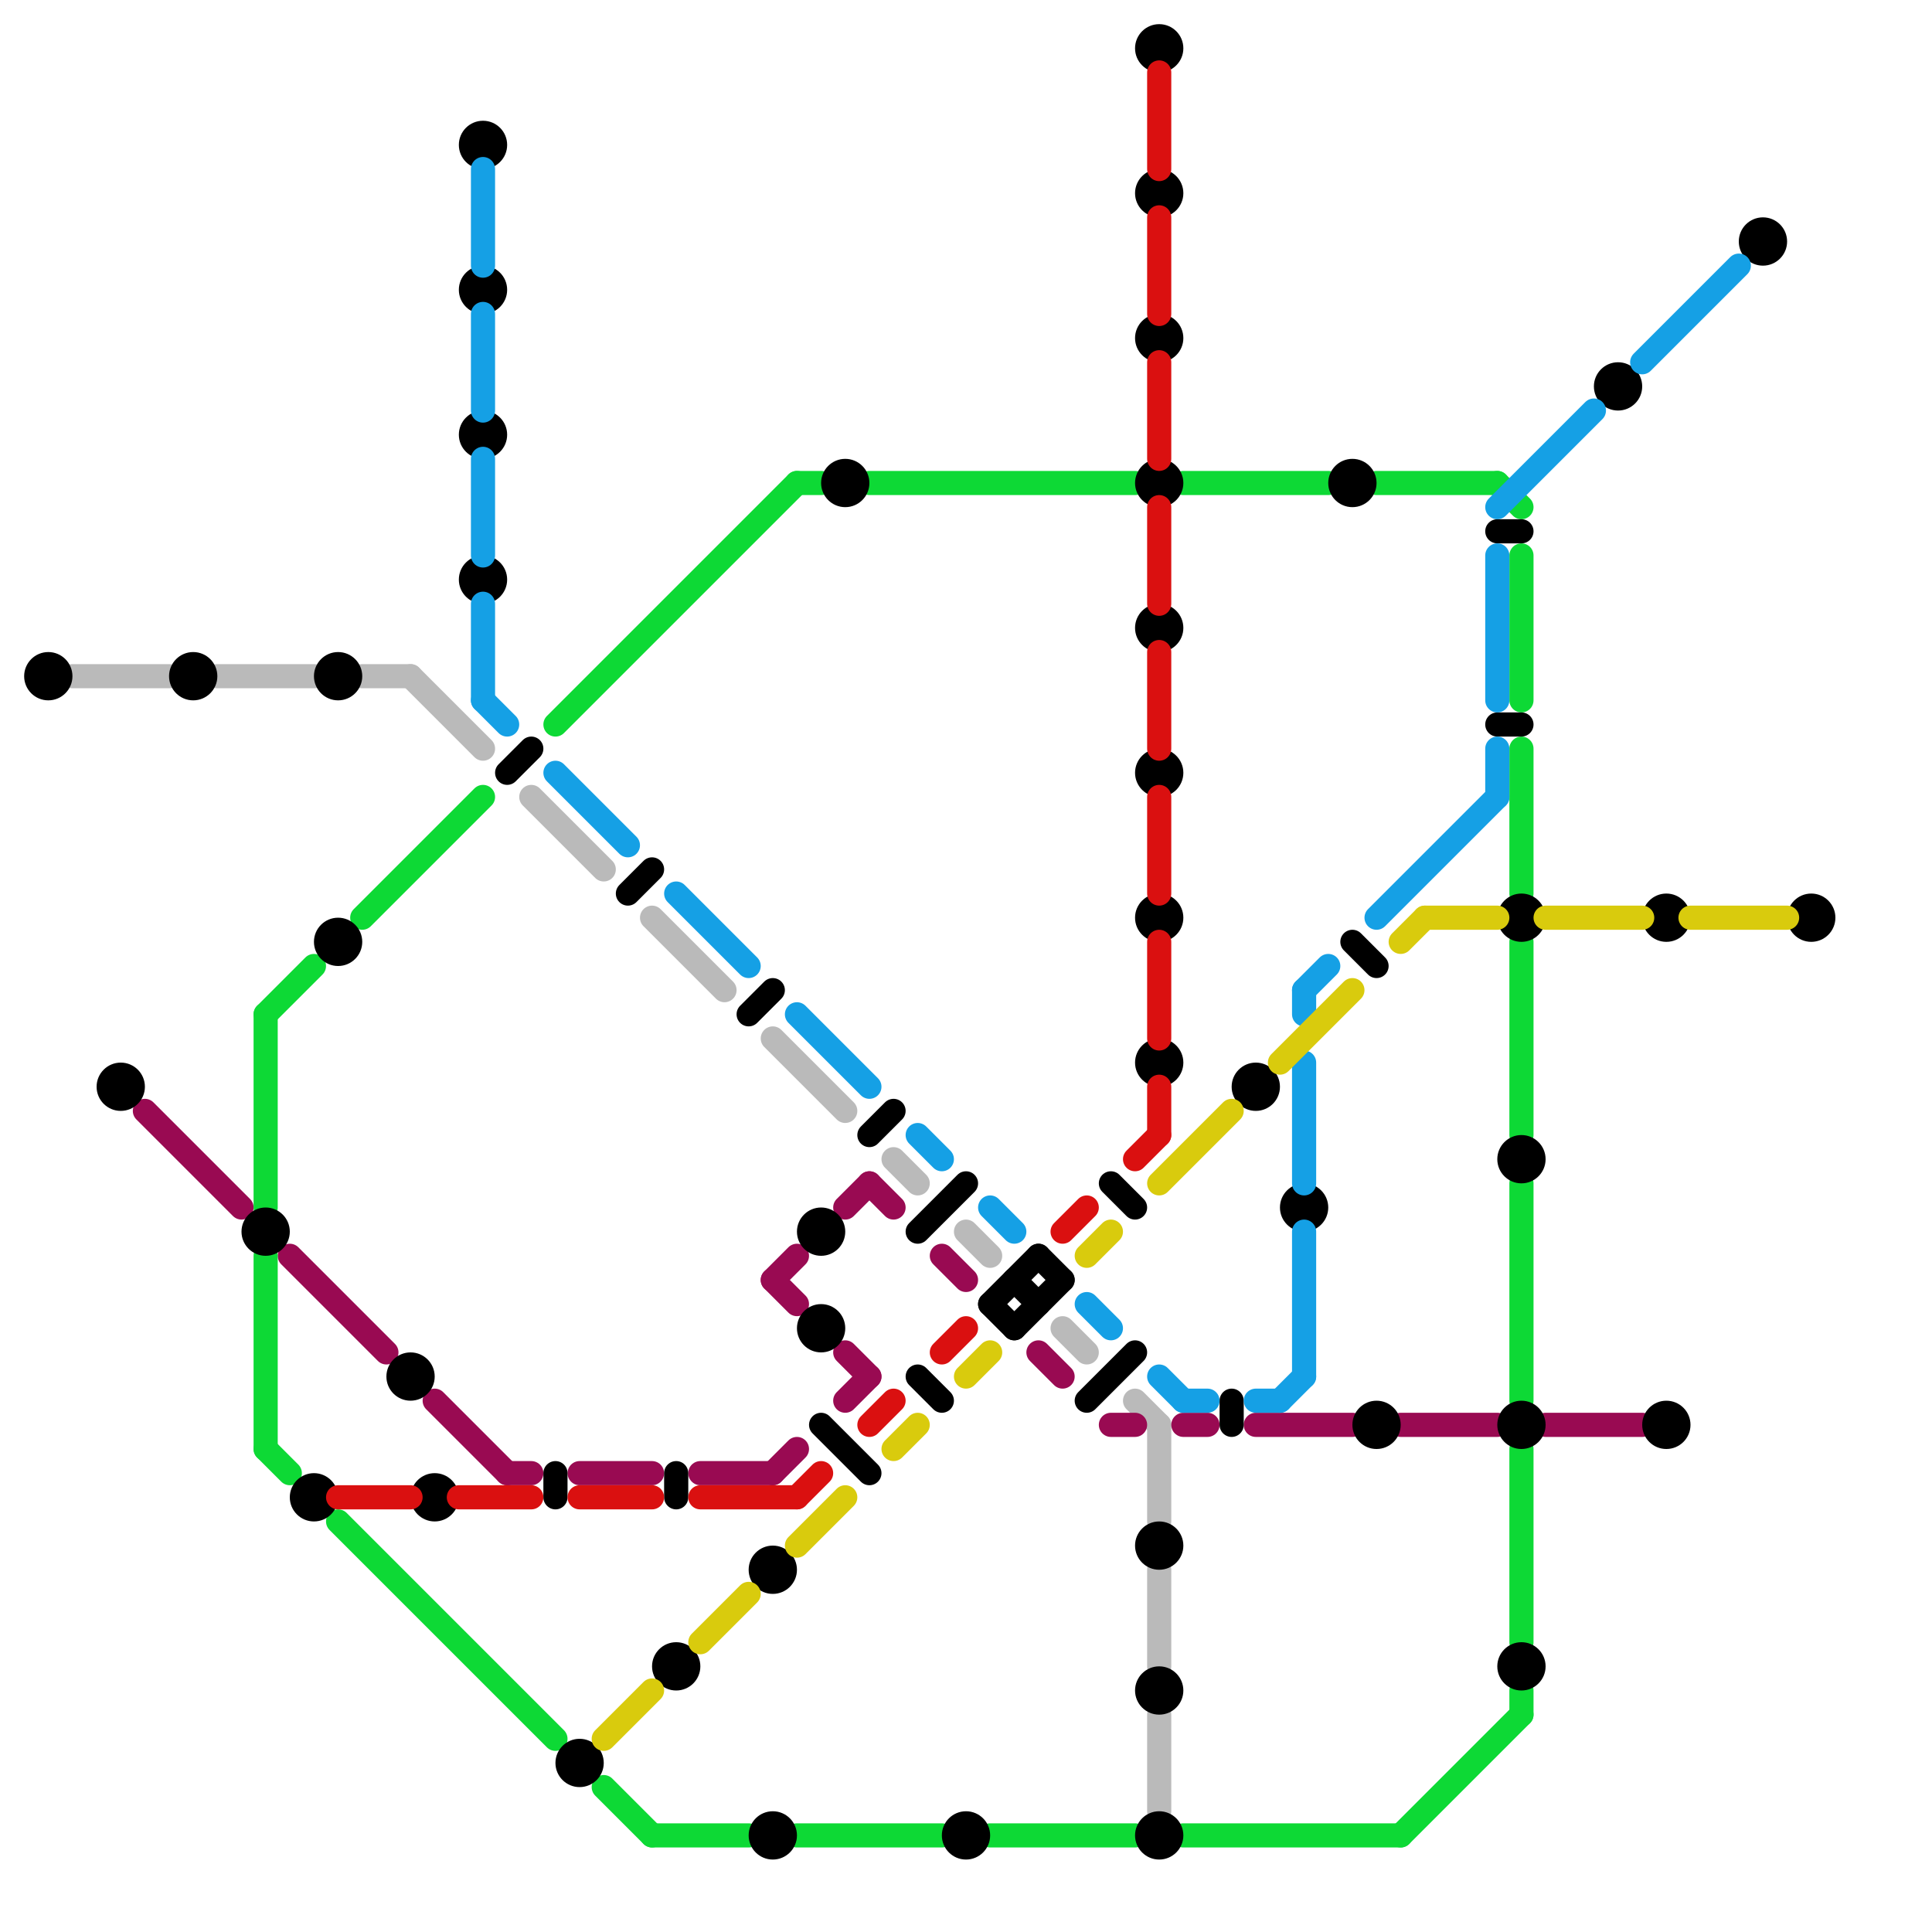 
<svg version="1.1" xmlns="http://www.w3.org/2000/svg" viewBox="0 0 80 80">
<style>line { stroke-width: 1; fill: none; stroke-linecap: round; stroke-linejoin: round; } .c0 { stroke: #bababa } .c1 { stroke: #990a52 } .c2 { stroke: #0dd935 } .c3 { stroke: #000000 } .c4 { stroke: #da1010 } .c5 { stroke: #15a0e5 } .c6 { stroke: #d9cb0d }</style><line class="c0" x1="48" y1="59" x2="48" y2="63"/><line class="c0" x1="22" y1="33" x2="25" y2="36"/><line class="c0" x1="32" y1="43" x2="35" y2="46"/><line class="c0" x1="47" y1="58" x2="48" y2="59"/><line class="c0" x1="27" y1="38" x2="30" y2="41"/><line class="c0" x1="48" y1="71" x2="48" y2="75"/><line class="c0" x1="3" y1="28" x2="7" y2="28"/><line class="c0" x1="17" y1="28" x2="20" y2="31"/><line class="c0" x1="48" y1="65" x2="48" y2="69"/><line class="c0" x1="37" y1="48" x2="38" y2="49"/><line class="c0" x1="15" y1="28" x2="17" y2="28"/><line class="c0" x1="40" y1="51" x2="41" y2="52"/><line class="c0" x1="44" y1="55" x2="45" y2="56"/><line class="c0" x1="9" y1="28" x2="13" y2="28"/><line class="c1" x1="12" y1="52" x2="16" y2="56"/><line class="c1" x1="32" y1="53" x2="33" y2="52"/><line class="c1" x1="35" y1="50" x2="36" y2="49"/><line class="c1" x1="6" y1="46" x2="10" y2="50"/><line class="c1" x1="35" y1="58" x2="36" y2="57"/><line class="c1" x1="49" y1="59" x2="50" y2="59"/><line class="c1" x1="32" y1="53" x2="33" y2="54"/><line class="c1" x1="18" y1="58" x2="21" y2="61"/><line class="c1" x1="46" y1="59" x2="47" y2="59"/><line class="c1" x1="39" y1="52" x2="40" y2="53"/><line class="c1" x1="35" y1="56" x2="36" y2="57"/><line class="c1" x1="24" y1="61" x2="27" y2="61"/><line class="c1" x1="58" y1="59" x2="62" y2="59"/><line class="c1" x1="52" y1="59" x2="56" y2="59"/><line class="c1" x1="36" y1="49" x2="37" y2="50"/><line class="c1" x1="29" y1="61" x2="32" y2="61"/><line class="c1" x1="43" y1="56" x2="44" y2="57"/><line class="c1" x1="64" y1="59" x2="68" y2="59"/><line class="c1" x1="32" y1="61" x2="33" y2="60"/><line class="c1" x1="21" y1="61" x2="22" y2="61"/><line class="c2" x1="63" y1="49" x2="63" y2="58"/><line class="c2" x1="14" y1="63" x2="23" y2="72"/><line class="c2" x1="27" y1="76" x2="31" y2="76"/><line class="c2" x1="25" y1="74" x2="27" y2="76"/><line class="c2" x1="23" y1="30" x2="33" y2="20"/><line class="c2" x1="57" y1="20" x2="62" y2="20"/><line class="c2" x1="36" y1="20" x2="47" y2="20"/><line class="c2" x1="63" y1="39" x2="63" y2="47"/><line class="c2" x1="11" y1="42" x2="11" y2="50"/><line class="c2" x1="63" y1="31" x2="63" y2="37"/><line class="c2" x1="41" y1="76" x2="47" y2="76"/><line class="c2" x1="11" y1="60" x2="12" y2="61"/><line class="c2" x1="49" y1="20" x2="55" y2="20"/><line class="c2" x1="11" y1="52" x2="11" y2="60"/><line class="c2" x1="33" y1="76" x2="39" y2="76"/><line class="c2" x1="63" y1="70" x2="63" y2="71"/><line class="c2" x1="63" y1="23" x2="63" y2="29"/><line class="c2" x1="62" y1="20" x2="63" y2="21"/><line class="c2" x1="49" y1="76" x2="58" y2="76"/><line class="c2" x1="15" y1="38" x2="20" y2="33"/><line class="c2" x1="63" y1="60" x2="63" y2="68"/><line class="c2" x1="11" y1="42" x2="13" y2="40"/><line class="c2" x1="58" y1="76" x2="63" y2="71"/><line class="c2" x1="33" y1="20" x2="34" y2="20"/><line class="c3" x1="41" y1="54" x2="42" y2="55"/><line class="c3" x1="42" y1="53" x2="43" y2="54"/><line class="c3" x1="23" y1="61" x2="23" y2="62"/><line class="c3" x1="34" y1="59" x2="36" y2="61"/><line class="c3" x1="43" y1="52" x2="44" y2="53"/><line class="c3" x1="38" y1="57" x2="39" y2="58"/><line class="c3" x1="38" y1="51" x2="40" y2="49"/><line class="c3" x1="28" y1="61" x2="28" y2="62"/><line class="c3" x1="45" y1="58" x2="47" y2="56"/><line class="c3" x1="46" y1="49" x2="47" y2="50"/><line class="c3" x1="41" y1="54" x2="43" y2="52"/><line class="c3" x1="26" y1="37" x2="27" y2="36"/><line class="c3" x1="42" y1="55" x2="44" y2="53"/><line class="c3" x1="62" y1="22" x2="63" y2="22"/><line class="c3" x1="56" y1="39" x2="57" y2="40"/><line class="c3" x1="62" y1="30" x2="63" y2="30"/><line class="c3" x1="36" y1="47" x2="37" y2="46"/><line class="c3" x1="31" y1="42" x2="32" y2="41"/><line class="c3" x1="21" y1="32" x2="22" y2="31"/><line class="c3" x1="51" y1="58" x2="51" y2="59"/><circle cx="69" cy="59" r="1" fill="#000000" /><circle cx="67" cy="16" r="1" fill="#000000" /><circle cx="11" cy="51" r="1" fill="#000000" /><circle cx="14" cy="28" r="1" fill="#000000" /><circle cx="48" cy="2" r="1" fill="#000000" /><circle cx="48" cy="8" r="1" fill="#000000" /><circle cx="32" cy="76" r="1" fill="#000000" /><circle cx="18" cy="62" r="1" fill="#000000" /><circle cx="48" cy="14" r="1" fill="#000000" /><circle cx="48" cy="20" r="1" fill="#000000" /><circle cx="34" cy="55" r="1" fill="#000000" /><circle cx="35" cy="20" r="1" fill="#000000" /><circle cx="73" cy="10" r="1" fill="#000000" /><circle cx="75" cy="38" r="1" fill="#000000" /><circle cx="52" cy="45" r="1" fill="#000000" /><circle cx="48" cy="26" r="1" fill="#000000" /><circle cx="48" cy="32" r="1" fill="#000000" /><circle cx="17" cy="57" r="1" fill="#000000" /><circle cx="48" cy="38" r="1" fill="#000000" /><circle cx="48" cy="44" r="1" fill="#000000" /><circle cx="28" cy="69" r="1" fill="#000000" /><circle cx="57" cy="59" r="1" fill="#000000" /><circle cx="13" cy="62" r="1" fill="#000000" /><circle cx="63" cy="48" r="1" fill="#000000" /><circle cx="34" cy="51" r="1" fill="#000000" /><circle cx="14" cy="39" r="1" fill="#000000" /><circle cx="20" cy="6" r="1" fill="#000000" /><circle cx="63" cy="69" r="1" fill="#000000" /><circle cx="2" cy="28" r="1" fill="#000000" /><circle cx="5" cy="45" r="1" fill="#000000" /><circle cx="40" cy="76" r="1" fill="#000000" /><circle cx="20" cy="12" r="1" fill="#000000" /><circle cx="20" cy="18" r="1" fill="#000000" /><circle cx="56" cy="20" r="1" fill="#000000" /><circle cx="20" cy="24" r="1" fill="#000000" /><circle cx="69" cy="38" r="1" fill="#000000" /><circle cx="63" cy="38" r="1" fill="#000000" /><circle cx="32" cy="65" r="1" fill="#000000" /><circle cx="24" cy="73" r="1" fill="#000000" /><circle cx="54" cy="50" r="1" fill="#000000" /><circle cx="48" cy="70" r="1" fill="#000000" /><circle cx="8" cy="28" r="1" fill="#000000" /><circle cx="48" cy="64" r="1" fill="#000000" /><circle cx="63" cy="59" r="1" fill="#000000" /><circle cx="48" cy="76" r="1" fill="#000000" /><line class="c4" x1="44" y1="51" x2="45" y2="50"/><line class="c4" x1="47" y1="48" x2="48" y2="47"/><line class="c4" x1="48" y1="27" x2="48" y2="31"/><line class="c4" x1="48" y1="15" x2="48" y2="19"/><line class="c4" x1="24" y1="62" x2="27" y2="62"/><line class="c4" x1="19" y1="62" x2="22" y2="62"/><line class="c4" x1="48" y1="21" x2="48" y2="25"/><line class="c4" x1="14" y1="62" x2="17" y2="62"/><line class="c4" x1="48" y1="39" x2="48" y2="43"/><line class="c4" x1="36" y1="59" x2="37" y2="58"/><line class="c4" x1="48" y1="45" x2="48" y2="47"/><line class="c4" x1="29" y1="62" x2="33" y2="62"/><line class="c4" x1="39" y1="56" x2="40" y2="55"/><line class="c4" x1="33" y1="62" x2="34" y2="61"/><line class="c4" x1="48" y1="3" x2="48" y2="7"/><line class="c4" x1="48" y1="9" x2="48" y2="13"/><line class="c4" x1="48" y1="33" x2="48" y2="37"/><line class="c5" x1="62" y1="31" x2="62" y2="33"/><line class="c5" x1="33" y1="42" x2="36" y2="45"/><line class="c5" x1="28" y1="37" x2="31" y2="40"/><line class="c5" x1="41" y1="50" x2="42" y2="51"/><line class="c5" x1="57" y1="38" x2="62" y2="33"/><line class="c5" x1="52" y1="58" x2="53" y2="58"/><line class="c5" x1="54" y1="51" x2="54" y2="57"/><line class="c5" x1="48" y1="57" x2="49" y2="58"/><line class="c5" x1="20" y1="13" x2="20" y2="17"/><line class="c5" x1="20" y1="25" x2="20" y2="29"/><line class="c5" x1="62" y1="21" x2="66" y2="17"/><line class="c5" x1="45" y1="54" x2="46" y2="55"/><line class="c5" x1="54" y1="44" x2="54" y2="49"/><line class="c5" x1="54" y1="41" x2="54" y2="42"/><line class="c5" x1="49" y1="58" x2="50" y2="58"/><line class="c5" x1="23" y1="32" x2="26" y2="35"/><line class="c5" x1="20" y1="7" x2="20" y2="11"/><line class="c5" x1="54" y1="41" x2="55" y2="40"/><line class="c5" x1="20" y1="19" x2="20" y2="23"/><line class="c5" x1="38" y1="47" x2="39" y2="48"/><line class="c5" x1="62" y1="23" x2="62" y2="29"/><line class="c5" x1="53" y1="58" x2="54" y2="57"/><line class="c5" x1="20" y1="29" x2="21" y2="30"/><line class="c5" x1="68" y1="15" x2="72" y2="11"/><line class="c6" x1="53" y1="44" x2="56" y2="41"/><line class="c6" x1="37" y1="60" x2="38" y2="59"/><line class="c6" x1="70" y1="38" x2="74" y2="38"/><line class="c6" x1="48" y1="49" x2="51" y2="46"/><line class="c6" x1="45" y1="52" x2="46" y2="51"/><line class="c6" x1="64" y1="38" x2="68" y2="38"/><line class="c6" x1="33" y1="64" x2="35" y2="62"/><line class="c6" x1="58" y1="39" x2="59" y2="38"/><line class="c6" x1="25" y1="72" x2="27" y2="70"/><line class="c6" x1="40" y1="57" x2="41" y2="56"/><line class="c6" x1="29" y1="68" x2="31" y2="66"/><line class="c6" x1="59" y1="38" x2="62" y2="38"/>


</svg>

